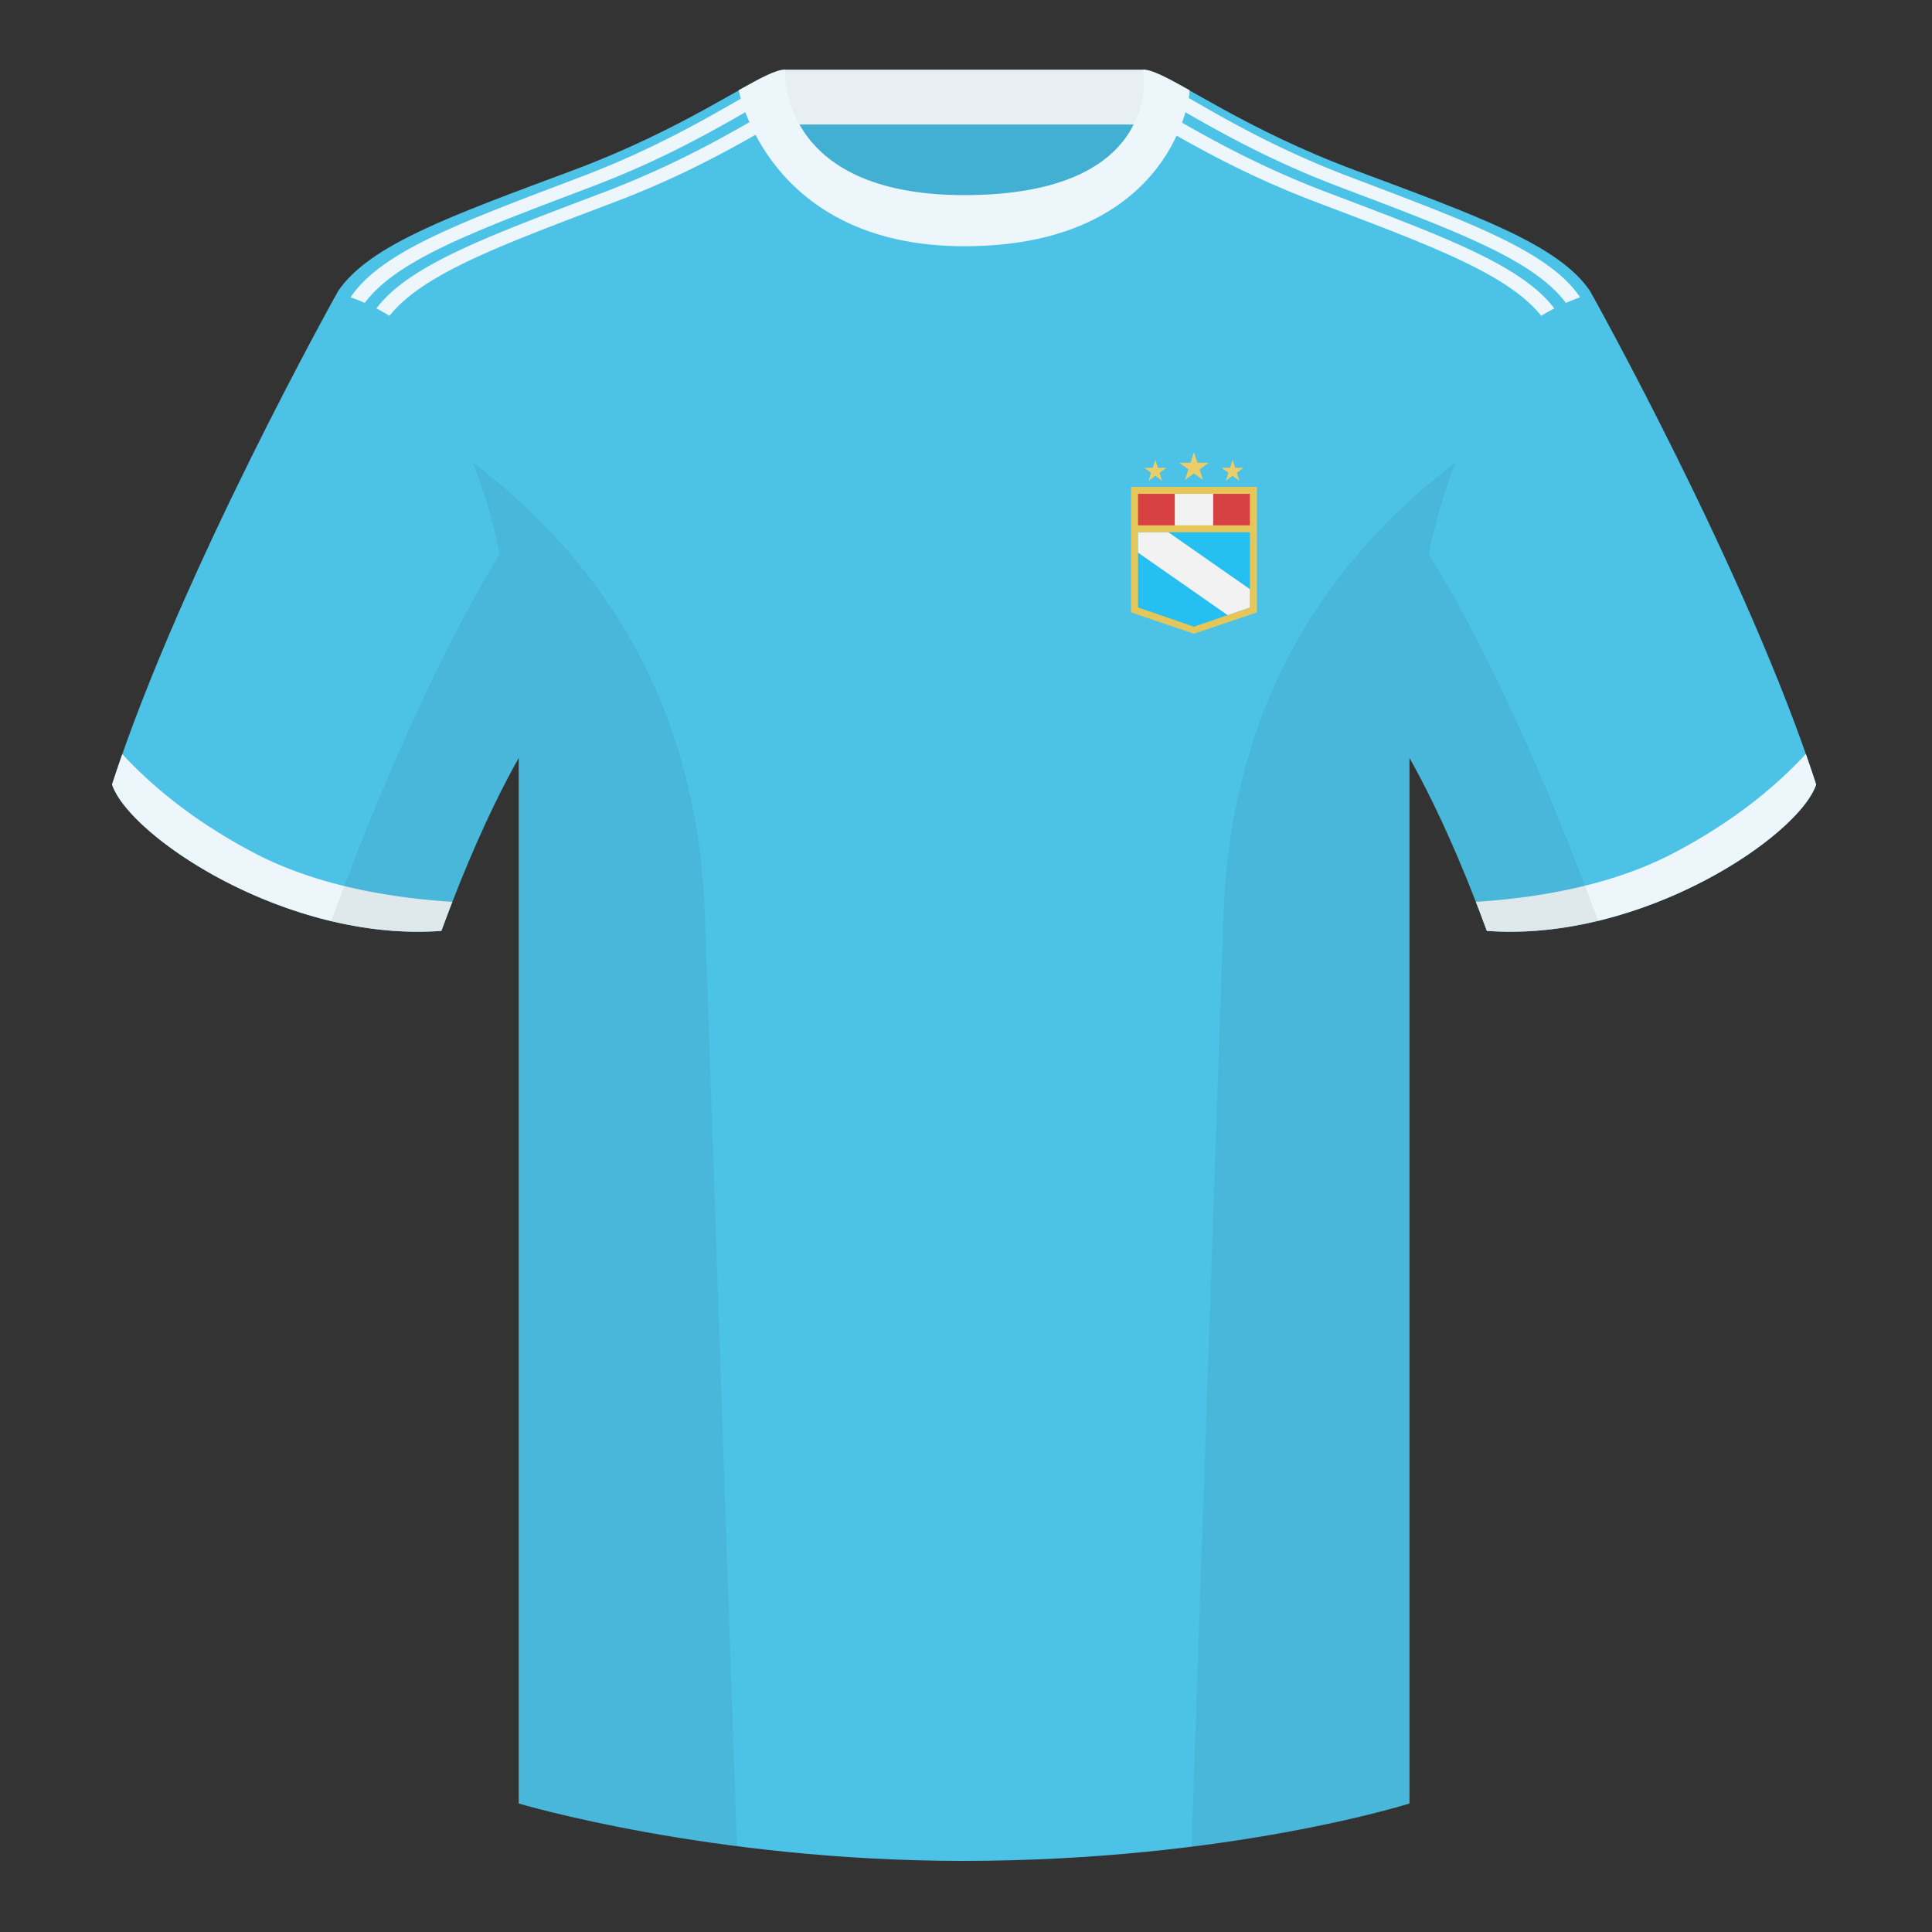 <?xml version="1.0" encoding="UTF-8"?><svg width="500" height="500" viewBox="0 0 500 500" fill="none" xmlns="http://www.w3.org/2000/svg"><rect x="0" y="0" width="500" height="500" fill="#333333" stroke="none"/><path fill-rule="evenodd" clip-rule="evenodd" d="M203.003 109.223h93.643V21.928h-93.643v87.295z" fill="#42B0D3"/><path fill-rule="evenodd" clip-rule="evenodd" d="M202.864 32.228h93.458v-14.2h-93.458v14.2z" fill="#E7EFF3"/><path fill-rule="evenodd" clip-rule="evenodd" d="M87.547 75.258S46.785 148.059 29 203.029c4.445 13.375 45.208 40.86 85.232 37.885 13.34-36.4 24.46-52 24.46-52s2.963-95.085-51.145-113.656zM411.473 75.258s40.762 72.8 58.547 127.77c-4.445 13.375-45.208 40.86-85.232 37.885-13.34-36.4-24.46-52-24.46-52s-2.963-95.085 51.145-113.656z" fill="#4DC2E7"/><path fill-rule="evenodd" clip-rule="evenodd" d="M249.511 57.703c-50.082 0-47.798-39.469-48.743-39.14-7.515 2.619-24.132 14.937-52.438 25.495-31.873 11.885-52.626 19.315-60.782 31.2 11.115 8.915 46.694 28.97 46.694 120.344v271.14s49.657 14.856 114.885 14.856c68.929 0 115.648-14.856 115.648-14.856v-271.14c0-91.375 35.58-111.43 46.7-120.344-8.157-11.885-28.91-19.315-60.783-31.2-28.36-10.577-44.982-22.919-52.478-25.509-.927-.32 4.177 39.154-48.703 39.154z" fill="#4DC2E7"/><path fill-rule="evenodd" clip-rule="evenodd" d="M201.788 27.117l1.727 3.215-1.53.866c-8.946 5.096-22.616 13.299-41.88 20.7l-11.151 4.237c-24.118 9.198-40.457 15.986-48.165 25.598a49.863 49.863 0 00-3.38-1.914c8.512-11.239 28.588-18.57 58.905-30.078 19.259-7.312 33.01-15.469 42.097-20.663l-.01-.05 1.754-.998c.564-.319 1.109-.624 1.633-.913zm-9.245-2.104l1.735 3.229-4.23 2.42c-8.845 5.028-20.917 11.578-36.677 17.561l-7.955 3.019c-25.962 9.87-43.302 16.873-51.019 27.148a48.779 48.779 0 00-2.926-1.18l-.749-.268c8.011-11.887 28.398-19.317 59.71-31.202 19.259-7.312 33.01-15.469 42.097-20.663l-.01-.05.023-.015zM297.065 30.852l1.581-3.304 1.533.865c.352.2.712.405 1.078.615l-.01.05 5.018 2.873c8.881 5.057 21.079 11.715 37.079 17.79l8.787 3.335c25.433 9.679 42.461 16.629 50.125 26.75-1.163.594-2.291 1.231-3.388 1.906-8.756-10.921-28.661-18.197-58.462-29.509l-1.763-.678c-15.149-5.893-26.783-12.252-35.337-17.124l-6.241-3.57zM307.091 25l.047.028-.01.05 5.018 2.873c8.881 5.057 21.079 11.715 37.079 17.79l9.839 3.736c25.477 9.71 42.351 16.715 49.627 27.111l.244.355a53.151 53.151 0 00-3.676 1.446c-8.475-11.288-28.576-18.628-58.972-30.165-16.441-6.242-28.868-13.1-37.806-18.205l-2.801-1.605L307.091 25zM467.353 195.129c.936 2.667 1.827 5.303 2.667 7.899-4.445 13.375-45.208 40.86-85.232 37.885-.958-2.613-1.904-5.119-2.835-7.519 20.795-1.358 37.993-5.637 51.594-12.837 13.428-7.109 24.697-15.585 33.806-25.428zM31.655 195.165c9.103 9.828 20.361 18.291 33.772 25.392 13.611 7.205 30.824 11.485 51.639 12.84-.931 2.399-1.877 4.904-2.834 7.517-40.024 2.975-80.787-24.51-85.232-37.885.836-2.585 1.723-5.21 2.655-7.864z" fill="#EDF6FA"/><path fill-rule="evenodd" clip-rule="evenodd" d="M307.852 23.345C302.08 20.105 298.124 18 295.844 18c0 0 5.881 32.495-46.335 32.495-48.521 0-46.336-32.495-46.336-32.495-2.279 0-6.235 2.105-12.002 5.345 0 0 7.368 40.38 58.402 40.38 51.479 0 58.279-35.895 58.279-40.38z" fill="#EDF6FA"/><path fill-rule="evenodd" clip-rule="evenodd" d="M413.584 238.323c-9.287 2.238-19.064 3.316-28.798 2.592-8.197-22.369-15.557-36.883-20.012-44.748v270.577s-21.102 6.71-55.867 11.111l-.544-.06c1.881-54.795 5.722-166.47 8.277-240.705 2.055-59.755 31.084-95.29 60.099-117.44-2.676 6.781-5.072 14.606-7 23.667 7.354 11.852 24.436 42.069 43.831 94.964.005.014.01.028.014.042zM190.717 477.795c-34.248-4.401-56.477-11.051-56.477-11.051V196.172c-4.456 7.867-11.813 22.379-20.009 44.743-9.633.716-19.309-.332-28.511-2.524a1.056 1.056 0 01.02-.096c19.377-52.848 36.305-83.066 43.61-94.944-1.929-9.075-4.328-16.912-7.007-23.701 29.015 22.15 58.044 57.685 60.099 117.44 2.555 74.235 6.396 185.91 8.277 240.705h-.002z" fill="#000" fill-opacity=".06"/><path fill-rule="evenodd" clip-rule="evenodd" d="M292.714 126h32.571v32.49L309 164l-16.286-5.51V126z" fill="#E5C659"/><path fill-rule="evenodd" clip-rule="evenodd" d="M294.523 137.762h28.953v19.443L309 162.191l-14.477-4.986v-19.443z" fill="#25C0F1"/><path d="M317.705 159.193l-23.182-16.173v-5.258h7.862l21.091 14.713v4.73l-5.771 1.988zM304.023 127.81h9.952v8.143h-9.952z" fill="#F2F2F2"/><path d="M304.023 127.81h-9.5v8.142h9.5v-8.142zM313.976 127.81v8.142h9.5v-8.142h-9.5z" fill="#D74141"/><path d="M298.999 119l.674 2.073h2.179l-1.763 1.281.674 2.073-1.764-1.281-1.763 1.281.673-2.073-1.763-1.281h2.18l.673-2.073zM308.999 117l.898 2.764h2.906l-2.351 1.708.898 2.764-2.351-1.708-2.351 1.708.898-2.764-2.351-1.708h2.906l.898-2.764zM318.999 119l.674 2.073h2.179l-1.763 1.281.674 2.073-1.764-1.281-1.763 1.281.673-2.073-1.763-1.281h2.18l.673-2.073z" fill="#EBCE68"/></svg>